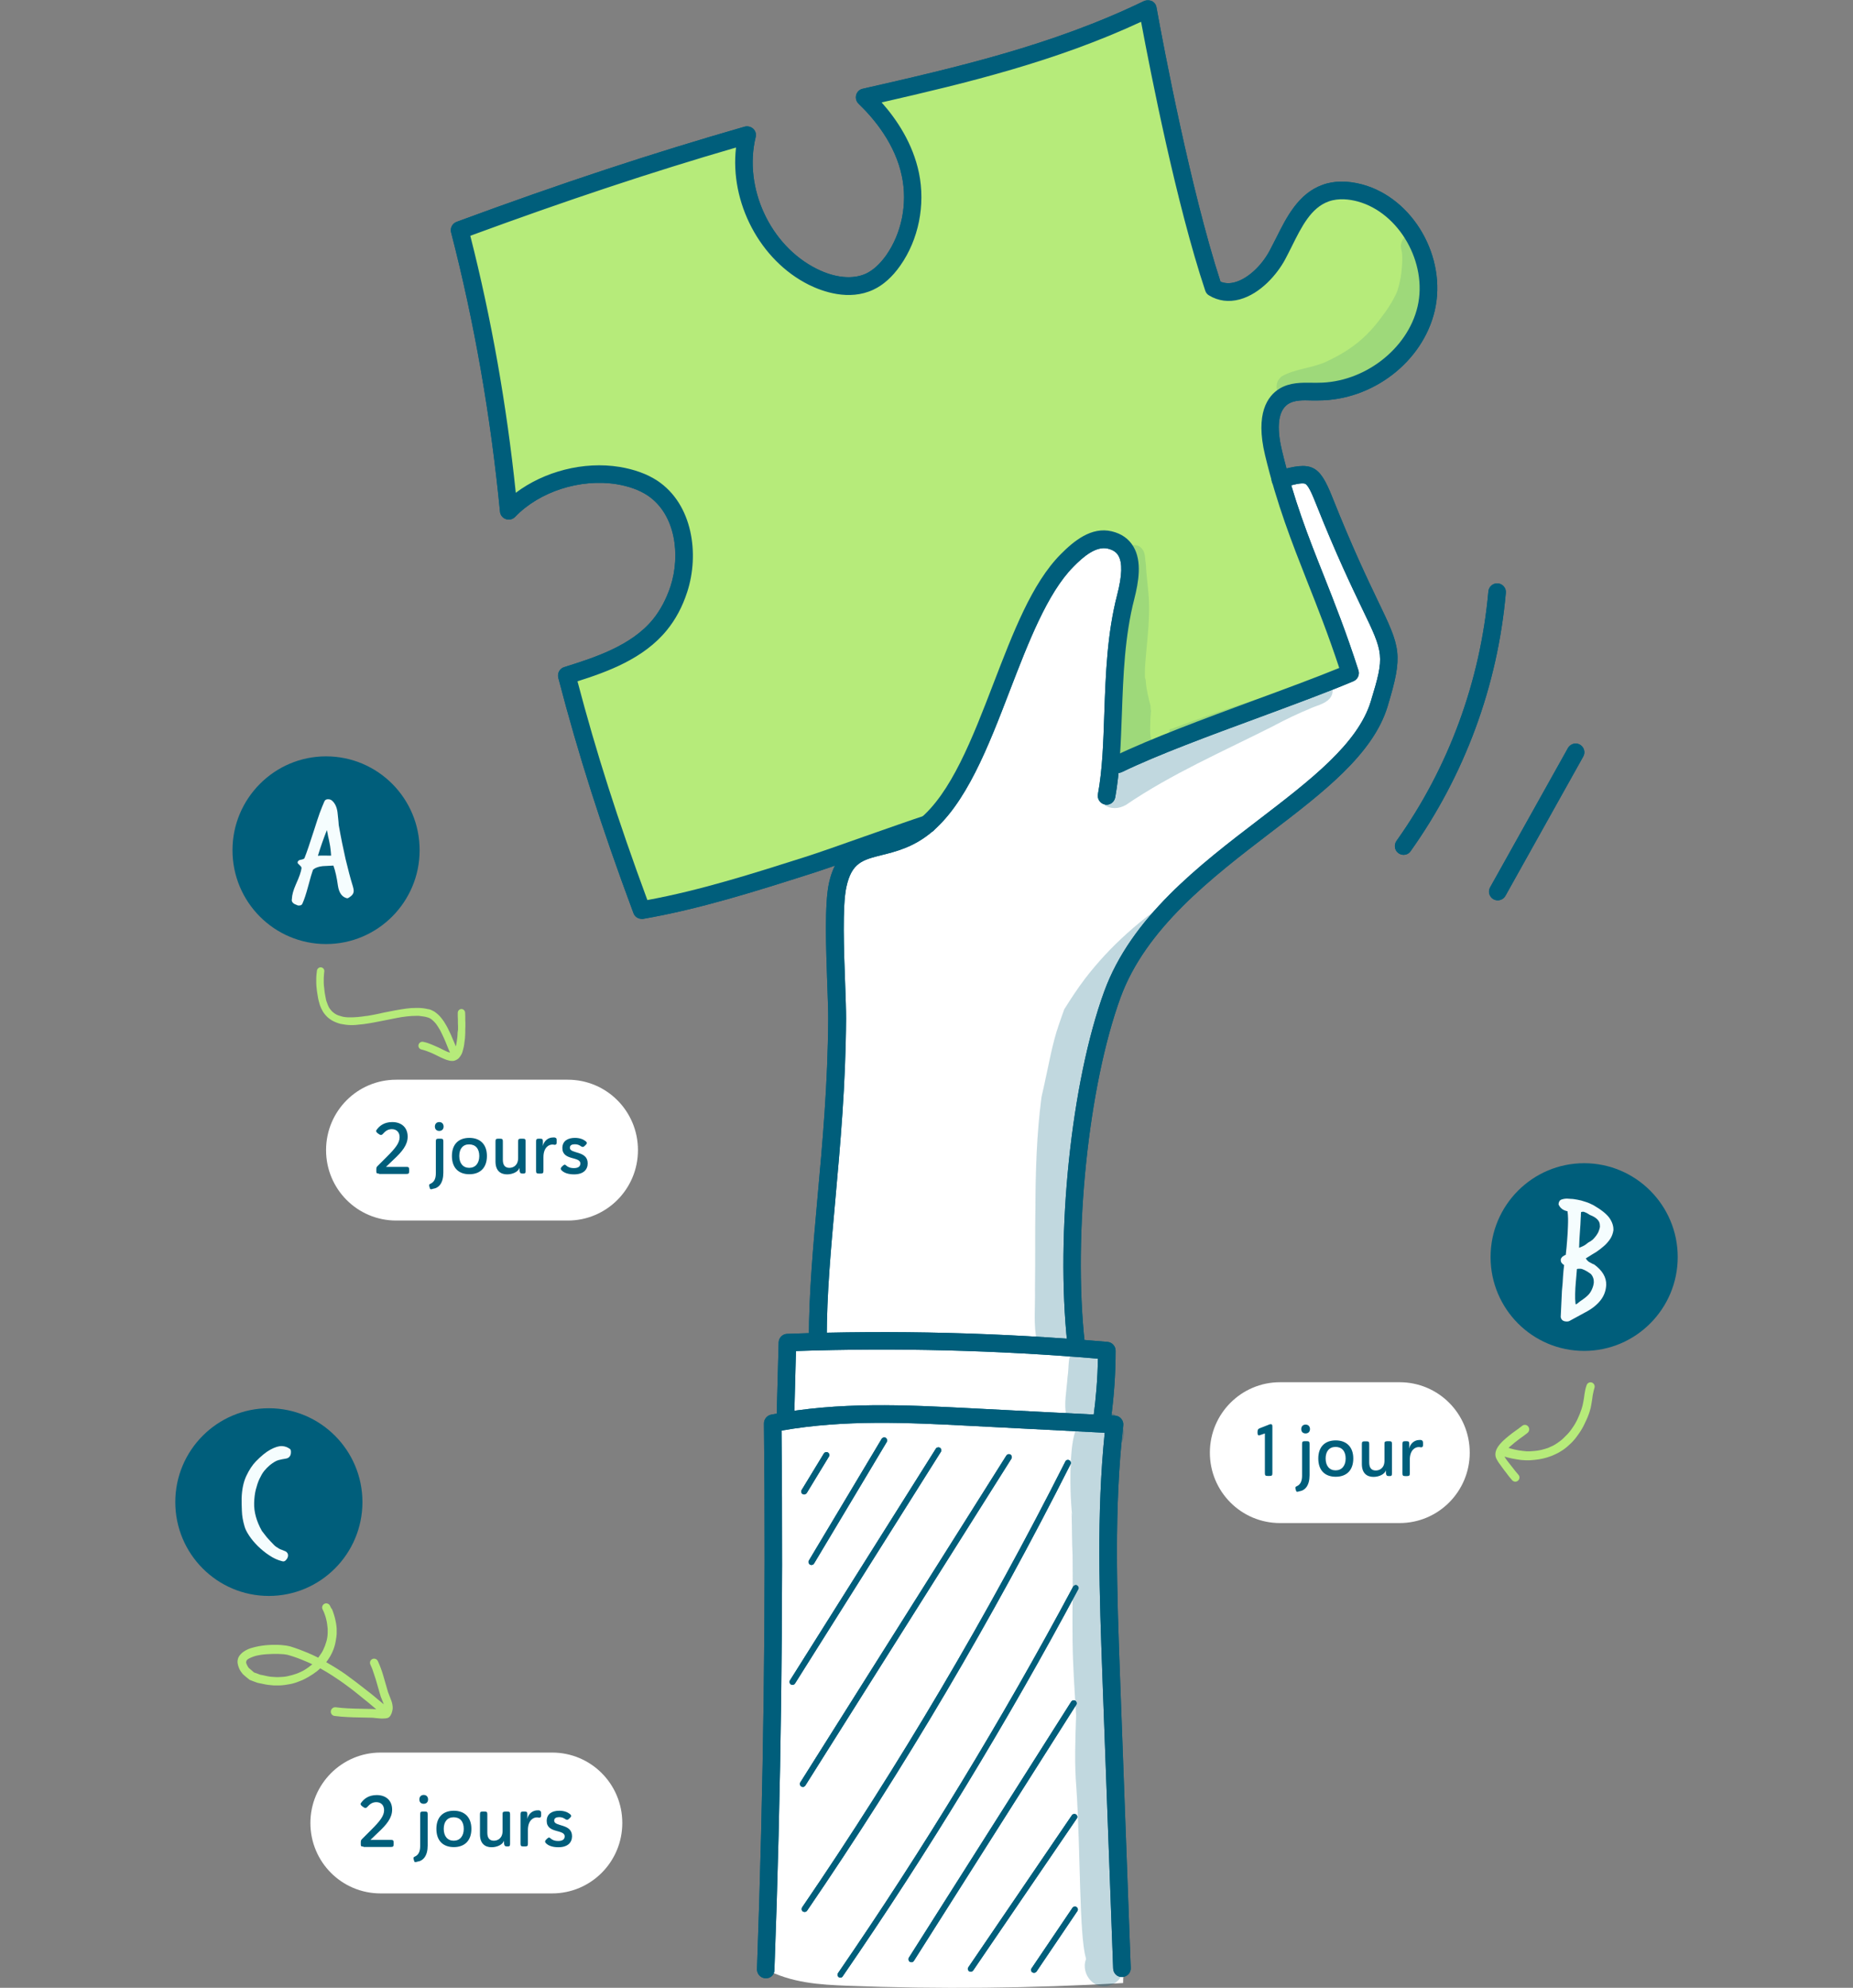 <svg xmlns="http://www.w3.org/2000/svg" xmlns:xlink="http://www.w3.org/1999/xlink" id="Calque_1" x="0px" y="0px" viewBox="0 0 1360.5 1459.4" xml:space="preserve"><rect x="0" y="0" width="1360.5" height="1459.4" fill="#808080" stroke="none"/><path fill="#FFFFFF" d="M290.9,792.7h126c28.5,0,51.5,23.1,51.5,51.7c0,28.6-23.1,51.7-51.5,51.7h-126c-28.5,0-51.5-23.1-51.5-51.7 C239.4,815.8,262.4,792.7,290.9,792.7z"></path><path fill="#005E7B" d="M278.3,861.6c-1.6,0-2-0.2-2-1.6v-1.5c0-1.6,0.3-1.8,1.4-2.9l6.5-6.5c6.1-6.1,9.2-10,9.2-14.2 c0-3.7-2.3-5.9-5.7-5.9c-3.1,0-4.9,1.6-6.7,3.6c-0.8,0.9-1.6,0.8-2.4,0.3l-1.2-0.8c-1.3-1-1.6-1.8-0.8-2.7c1.9-2.6,5.2-5.6,11.4-5.6 c6.7,0,11.3,3.9,11.3,10.7c0,6.1-4,11-10.6,17.1l-5.3,5.1h15c1.6,0,2,0.4,2,2v1.2c0,1.6-0.4,2-2,2h-20.2L278.3,861.6z M315.6,872.4 l-0.4-1.4c-0.3-1.1-0.1-1.5,0.8-1.9c2.6-1.1,4-3.5,4-7.7V838c0-1.6,0.4-2,2-2h1.5c1.6,0,2,0.4,2,2v22.9c0,7.6-3.2,11.3-7.6,11.9 C316.7,873.2,315.9,873.4,315.6,872.4L315.6,872.4z M319.3,827.1c0-1.8,1.1-3.3,3.2-3.3c2.1,0,3.2,1.5,3.2,3.3 c0,1.8-1.1,3.2-3.2,3.2C320.4,830.3,319.3,828.9,319.3,827.1z M357.5,848.7c0,8.7-5,13.4-12.9,13.4c-7.9,0-12.8-4.7-12.8-13.4 c0-8.7,5-13.3,12.8-13.3C352.4,835.4,357.5,840,357.5,848.7z M337.2,848.7c0,5.4,2.8,8.7,7.3,8.7c4.5,0,7.4-3.3,7.4-8.7 c0-5.4-2.8-8.5-7.4-8.5C340,840.1,337.2,843.3,337.2,848.7z M382.4,836h1.5c1.6,0,2,0.4,2,2v21.6c0,1.6-0.3,2-1.6,2h-0.6 c-1.5,0-1.9-0.4-2.2-1.9l-0.1-2.3c-0.8,2.8-4.9,4.8-9.1,4.8c-4.8,0-8.5-2.7-8.5-9.4V838c0-1.6,0.4-2,2-2h1.4c1.6,0,2,0.4,2,2v13.5 c0,3.8,1.5,5.9,4.8,5.9c2.9,0,6.4-1.8,6.4-7.2v-12.1C380.4,836.5,380.8,836,382.4,836L382.4,836z M408.7,836.9v2 c0,1.3-0.6,1.6-1.6,1.6c-0.6-0.2-1.1-0.2-1.6-0.2c-2.7,0-6.5,2.3-6.5,9.3v10c0,1.6-0.4,2-2,2h-1.4c-1.6,0-2-0.4-2-2V838 c0-1.6,0.4-2,2-2h1c1.6,0,2,0.4,2,2v3.4c0.7-3.6,3.7-6.3,7.5-6.3c0.5,0,0.8,0,1.1,0C408.2,835.4,408.7,835.6,408.7,836.9 L408.7,836.9z M422.1,835.4c3.5,0,6,1,7.7,2.3c1.1,0.8,1.5,1.6,0.4,2.7l-0.8,0.8c-1,1.1-1.9,1-2.8,0.4c-1.2-0.9-2.6-1.5-4.5-1.5 c-2.2,0-3.7,0.7-3.7,2.6c0,4.6,13.1,1.9,13.1,11.4c0,4.6-3.1,8.1-10,8.1c-4.3,0-7.4-1.1-9.2-3c-0.8-0.8-0.8-1.5,0-2.4l0.8-0.8 c1.2-1.1,1.7-1.2,2.5-0.4c1.2,1.1,2.8,2,5.8,2s4.7-1.1,4.7-3.4c0-5.4-13.2-1.9-13.2-11.3C412.9,837.5,417.1,835.4,422.1,835.4z"></path><path fill="#FFFFFF" d="M939.8,1014.8h87.8c28.5,0,51.5,23.1,51.5,51.7c0,28.6-23.1,51.7-51.5,51.7h-87.8 c-28.5,0-51.5-23.1-51.5-51.7C888.3,1038,911.3,1014.8,939.8,1014.8z"></path><path fill="#005E7B" d="M923.3,1052.1v-0.7c0-1.6,0.3-2.3,1.6-2.8l5.6-2.2c1.5-0.6,1.9-0.8,2.3-0.8c1.2,0,1.4,0.4,1.4,2v34 c0,1.6-0.4,2-2,2h-1.5c-1.6,0-2-0.4-2-2v-29.2l-3.2,1.1C924,1054.2,923.3,1053.7,923.3,1052.1L923.3,1052.1z M951.6,1094.5l-0.4-1.4 c-0.3-1.1-0.1-1.5,0.8-1.9c2.6-1.1,4-3.5,4-7.7v-23.4c0-1.6,0.4-2,2-2h1.5c1.6,0,2,0.4,2,2v22.9c0,7.6-3.2,11.3-7.6,11.9 C952.7,1095.3,951.9,1095.5,951.6,1094.5L951.6,1094.5z M955.4,1049.2c0-1.8,1.1-3.3,3.2-3.3c2.1,0,3.2,1.5,3.2,3.3 c0,1.8-1.1,3.2-3.2,3.2C956.4,1052.4,955.4,1051,955.4,1049.2z M993.6,1070.8c0,8.7-5,13.4-12.9,13.4s-12.8-4.7-12.8-13.4 c0-8.7,5-13.3,12.8-13.3C988.4,1057.5,993.6,1062.1,993.6,1070.8z M973.3,1070.8c0,5.4,2.8,8.7,7.3,8.7c4.5,0,7.4-3.3,7.4-8.7 c0-5.4-2.8-8.5-7.4-8.5S973.3,1065.5,973.3,1070.8z M1018.5,1058.1h1.5c1.6,0,2,0.4,2,2v21.6c0,1.6-0.3,2-1.6,2h-0.6 c-1.5,0-1.9-0.4-2.2-1.9l-0.1-2.3c-0.8,2.8-4.9,4.8-9.1,4.8c-4.8,0-8.5-2.7-8.5-9.4v-14.7c0-1.6,0.4-2,2-2h1.4c1.6,0,2,0.4,2,2v13.5 c0,3.8,1.5,5.9,4.8,5.9c2.9,0,6.4-1.8,6.4-7.2v-12.1C1016.4,1058.6,1016.8,1058.2,1018.5,1058.1L1018.5,1058.1z M1044.8,1059v2 c0,1.3-0.6,1.6-1.6,1.6c-0.6-0.2-1.1-0.2-1.6-0.2c-2.7,0-6.5,2.3-6.5,9.3v10c0,1.6-0.4,2-2,2h-1.4c-1.6,0-2-0.4-2-2v-21.6 c0-1.6,0.4-2,2-2h1c1.6,0,2,0.4,2,2v3.4c0.7-3.6,3.7-6.3,7.5-6.3c0.5,0,0.8,0,1.1,0C1044.2,1057.5,1044.7,1057.8,1044.8,1059 L1044.8,1059z"></path><path fill="#005E7B" d="M239.4,693.1c37.9,0,68.7-30.9,68.7-68.9c0-38.1-30.8-68.9-68.7-68.9c-37.9,0-68.7,30.9-68.7,68.9 C170.7,662.3,201.4,693.1,239.4,693.1z"></path><path fill="#F5FDFE" d="M214.3,660c0.1-3,1.1-6.5,2.9-10.6c2.5-5.5,3.9-9.5,4.2-12.1c0-0.6-0.5-1.3-1.4-2.1c-1-0.9-1.6-1.5-1.5-2 c0-0.5,0.2-0.8,0.5-1.1c0.3-0.5,1.1-0.8,2.4-1c1.3-0.3,2.1-0.7,2.2-1.2c1.5-3.7,3.9-10.8,7.2-21.1c1.5-4.6,2.7-8.5,3.9-11.8 c1.3-3.4,2.4-6.3,3.5-8.7c0.5-1.1,1.5-1.6,2.9-1.5c1.1,0,2,0.4,2.8,1.1c2.1,1.9,3.4,4.7,3.9,8.4c0.2,1.5,0.3,3.1,0.5,4.7 c0.2,1.6,0.3,3.2,0.4,4.7c1.6,9.1,3.3,17.4,5,24.9c1.8,7.4,3.5,14.1,5.4,20.2c0.4,1.3,0.6,2.4,0.6,3.3c0,1.5-0.7,2.8-2.1,3.9 c-1.3,1-2.1,1.5-2.7,1.5c-3.7-0.8-6-3.9-6.8-9.3c-0.8-5.9-1.9-10.8-3.3-14.7l-7.8,0.4c-3,0.3-5.3,1.1-7.1,2.5 c-0.4,1.2-1,2.8-1.6,4.9c-0.6,2.1-1.3,4.6-2.1,7.6c-1.5,5.6-2.9,9.8-4.2,12.6c-0.4,0.9-1.2,1.3-2.3,1.3c-0.2,0-0.5,0-0.8,0 c-0.2,0-0.5-0.1-0.8-0.3c-2.5-0.8-3.8-2-3.9-3.6L214.3,660L214.3,660z M243.1,628.2c-0.1-1.5-0.2-3.1-0.4-4.6 c-0.2-1.6-0.4-3.3-0.8-5c-0.3-1.5-0.6-3.1-1-4.6c-0.3-1.5-0.5-3.1-0.9-4.6c-2.5,6.4-4.7,12.6-6.6,18.9 C234.7,628.1,238,628.1,243.1,628.2L243.1,628.2z"></path><path fill="#005E7B" d="M1163.1,991.8c37.9,0,68.7-30.9,68.7-68.9S1201,854,1163.1,854c-37.9,0-68.7,30.9-68.7,68.9 S1125.1,991.8,1163.1,991.8z"></path><path fill="#F5FDFE" d="M1146.8,947.6c0.4-3.9,0.7-7.4,0.8-10.5c0.2-3.1,0.5-5.9,0.8-8.3c-0.8-0.5-1.4-1-1.9-1.7 c-0.4-0.6-0.6-1.3-0.6-2.1c0-0.8,0.5-1.6,1.3-2.4c1-0.7,1.8-1.2,2.4-1.3c0.4-3.7,0.8-7.2,1-10.6c0.3-3.4,0.5-6.9,0.6-10.3 c0.1-1.9,0.1-3.8,0.1-5.6c0-1.9-0.2-3.8-0.4-5.5c-3.3-0.7-5.5-2.4-6.6-5.1c0.1-1.8,0.8-3,2.1-3.5c1.4-0.5,2.8-0.7,4.2-0.7 c0.5,0,1.5,0.1,2.9,0.2c1.4,0,2.9,0.3,4.7,0.6c1.8,0.3,3.7,0.8,5.7,1.5c2.1,0.6,4,1.5,6,2.5c5.7,3.3,9.6,6.4,11.7,9.3 c2.1,3,3.1,6,3,9c0,0.3-0.1,0.7-0.2,1c0,0.3-0.1,0.7-0.2,1c-0.5,2-1.4,3.8-2.6,5.4c-1.2,1.6-2.6,3.2-4.3,4.6c-1.6,1.4-3.3,2.7-5.2,4 c-1.9,1.1-3.8,2.3-5.7,3.5l-2.1,1.3c0.6,1,1.3,1.8,2.1,2.4c0.8,0.5,1.8,1,2.9,1.6l1.1,0.4c6.1,4.4,9.1,9.5,8.9,15.1 c-0.2,4.1-1.5,7.9-4.2,11.3c-2.6,3.3-6.2,6.2-11,8.7l-11.2,6.1c-0.8,0.5-1.7,0.8-2.8,0.7c-2.4-0.1-3.8-1.1-4.2-3.3L1146.8,947.6 L1146.8,947.6z M1160.6,915.6c0.4-0.2,0.9-0.3,1.6-0.7c0.7-0.3,1.3-0.7,1.9-1.1l2.1-1.6c1.1-0.5,2.1-1.2,3.2-2.1c1-1,1.9-2,2.6-3 c0.8-1.1,1.5-2.3,1.9-3.5c0.5-1.2,0.8-2.4,0.8-3.5c0-0.2,0-0.3-0.1-0.6c0-0.2,0-0.4,0-0.6c-0.3-2.8-2.6-5.1-7-6.8 c-0.2-0.1-0.5-0.2-0.9-0.5c-0.4-0.2-0.8-0.5-1.3-0.8c-0.5-0.3-1.1-0.6-1.7-0.8c-0.5-0.2-1-0.4-1.3-0.4c-0.2,0-0.5,0-0.7,0.1 c-0.2,0-0.4,0-0.8,0.1c-0.1,0.6-0.2,1.3-0.2,2c0,0.7,0,1.4-0.1,2.2c-0.1,3.1-0.3,6.5-0.6,10.3c-0.3,3.8-0.5,7.7-0.6,11.8 L1160.6,915.6L1160.6,915.6z M1157.5,957.5c0.9-0.7,1.7-1.4,2.5-2c0.8-0.5,1.6-1.1,2.3-1.6c2.4-1.7,4-3.2,5-4.6 c1-1.4,1.9-3.3,2.5-5.4c0.1-0.4,0.2-0.8,0.2-1.1c0.1-0.5,0.2-0.9,0.2-1.3c0.1-2.3-0.6-4.4-2.2-6.2c-1.9-1.4-3.4-2.3-4.7-2.9 c-1.3-0.6-2.2-0.9-2.8-0.9c-0.4,0-0.8,0-1.3,0c-0.5,0-0.9,0-1.4,0.2c-0.3,3.4-0.5,6.6-0.8,9.5c-0.3,2.9-0.4,5.8-0.5,8.7 c0,1.2,0,2.5,0,3.7c0.1,1.1,0.2,2.5,0.3,3.9L1157.5,957.5L1157.5,957.5z"></path><path fill="#B6EB7A" d="M243.7,1181.2l0.8,2.1l0.7,2.1l0.6,2.1l0.5,2.1l0.4,2l0.3,2l0.2,2v2v2l-0.2,2l-0.3,1.9l-0.3,1.9l-0.4,1.8 l-0.5,1.8l-0.6,1.8l-0.7,1.7l-0.8,1.7l-0.9,1.7l-1,1.6l-1,1.5l-1,1.3l2.5,1.5l2.9,1.7l2.9,1.8l2.8,1.8l2.8,1.9l2.7,2l2.7,2l2.7,2 l2.7,2.1l2.7,2.1l2.7,2.1l2.7,2.1l2.7,2.2l2.6,2.2l2.7,2.2l1.5,1.3l-0.2-0.5l-0.4-1.1l-0.5-1.2l-0.5-1.3l-0.6-1.4l-0.5-1.7l-1.1-3.8 l-1.1-3.8l-1.1-3.8l-0.6-1.8l-0.6-1.8l-0.6-1.8l-0.6-1.8l-0.7-1.7l-0.8-1.8c-0.7-1.5,0-3.3,1.5-4c1.5-0.7,3.3,0,4,1.5l0.8,1.8 l0.8,1.9l0.7,1.9l0.7,1.9l0.6,1.9l0.6,2l1.1,3.8l1.1,3.8l1.1,3.8l0.5,1.3l0.5,1.3l0.5,1.3l0.5,1.3l0.5,1.3l0.4,1.3l0.3,1.4l0.2,1.5 v1.6l-0.3,1.6l-0.5,1.7l-0.8,1.6l-1,1.2l-0.9,0.5l-0.7,0.2l-0.6,0.1l-0.6,0.1h-0.6l-1.1,0.1h-1.2l-1.3-0.1l-2.3-0.2l-1.9-0.2 l-0.8-0.1l-4.5-0.1l-4.7-0.1l-4.7-0.1l-4.7-0.2l-4.7-0.3l-4.6-0.5c-1.8-0.1-3.1-1.7-2.9-3.5c0.2-1.8,1.7-3,3.5-2.9l4.5,0.5l4.5,0.3 l4.6,0.2l4.6,0.1l4.6,0.1l4.6,0.1l1.2,0.1l1.2,0.1l-0.3-0.3l-2.6-2.2l-2.6-2.2l-2.6-2.1l-2.6-2.1l-2.6-2.1l-2.6-2.1l-2.6-2l-2.7-2 l-2.7-2l-2.7-1.9l-2.7-1.8l-2.7-1.8l-2.7-1.7l-2.8-1.7l-2.8-1.6l-0.8-0.5l-0.8,0.8l-1.4,1.2l-1.5,1.1l-1.5,1.1l-1.6,1l-1.6,1 l-1.6,0.9l-1.7,0.9l-1.7,0.8l-1.8,0.7l-1.8,0.7l-1.8,0.6l-1.8,0.5l-1.9,0.4l-1.9,0.3l-1.9,0.3l-1.9,0.2l-1.9,0.1h-2l-2,0l-2-0.2 l-2-0.2l-2-0.3l-2.8-0.6l-3-0.6l-2.8-1l-3.1-1.2l-2.6-2.1l-2.3-2l-1.2-1.5l-0.8-1.2l-0.6-1.1l-0.5-1.2l-0.4-1.2l-0.3-1.2l-0.2-1.2 v-1.2l0.2-1.1l0.3-1.1l0.5-1l0.6-0.9l0.7-0.8l0.8-0.8l0.8-0.7l0.9-0.6l0.9-0.6l1-0.5l1-0.5l1-0.4l1.1-0.4l1.1-0.3l1.1-0.3l1.2-0.3 l2.3-0.5l2.4-0.4l2.4-0.3l2.4-0.2l2.4-0.1h2.4h2.3l2.1,0.1l1.9,0.2l1.8,0.2l1.6,0.3l1.4,0.3l3.4,1.1l3.4,1.2l3.3,1.3l3.2,1.3 l3.2,1.4l3.1,1.5l1,0.5l0.5-0.6l0.9-1.3l0.9-1.3l0.8-1.3l0.7-1.4l0.6-1.4l0.6-1.4l0.5-1.5l0.5-1.5l0.4-1.5l0.3-1.6l0.2-1.6l0.1-1.6 v-1.6v-1.7l-0.2-1.7l-0.2-1.7l-0.3-1.8l-0.4-1.8l-0.5-1.8l-0.6-1.8l-0.7-1.8l-0.9-1.9c-0.7-1.5,0-3.3,1.5-4c1.5-0.7,3.3,0,4,1.5l1,2 v0.1L243.7,1181.2z M224.4,1219.7l-3.1-1.3l-3.1-1.2l-3.2-1.1l-3.3-1l-0.8-0.2l-1.2-0.2l-1.5-0.2l-1.8-0.1l-1.9-0.1h-2.1h-2.2 l-2.2,0.1l-2.3,0.1l-2.3,0.2l-2.2,0.3l-2.1,0.4l-1,0.2l-1,0.3l-0.9,0.3l-0.8,0.3l-0.8,0.3l-0.7,0.3l-0.6,0.3l-0.6,0.3l-0.5,0.3 l-0.4,0.3l-0.3,0.3l-0.3,0.3l-0.2,0.3l-0.1,0.3l-0.1,0.3v0.3l-0.1,0.3v0.4l0.2,0.5l0.2,0.6l0.3,0.6l0.4,0.8l0.5,0.8l0.5,0.6l2,1.7 l1.7,1.5l2.1,0.7l2.3,0.9l2.5,0.5l2.7,0.6l1.7,0.3l1.7,0.2l1.7,0.1l1.7,0.1h1.7l1.7-0.1l1.7-0.1l1.7-0.2l1.6-0.3l1.6-0.4l1.6-0.4 l1.6-0.5l1.6-0.5l1.5-0.6l1.5-0.7l1.5-0.7l1.4-0.8l1.4-0.9l1.3-0.9l1.3-1l1.3-1l0.4-0.3l-2.1-1l-3-1.3V1219.7z"></path><path fill="#FFFFFF" d="M279.4,1286.7h126c28.5,0,51.5,23.1,51.5,51.7c0,28.6-23.1,51.7-51.5,51.7h-126c-28.5,0-51.5-23.1-51.5-51.7 C227.9,1309.9,251,1286.7,279.4,1286.7z"></path><path fill="#005E7B" d="M266.9,1355.7c-1.6,0-2-0.1-2-1.6v-1.5c0-1.6,0.3-1.8,1.4-2.9l6.5-6.5c6.1-6.1,9.2-10,9.2-14.2 c0-3.7-2.3-5.9-5.7-5.9c-3.1,0-4.9,1.6-6.7,3.6c-0.8,0.9-1.6,0.8-2.4,0.3l-1.2-0.8c-1.3-1-1.6-1.8-0.8-2.7c1.9-2.6,5.2-5.6,11.4-5.6 c6.7,0,11.3,3.9,11.3,10.7c0,6.1-4,11-10.6,17.1l-5.3,5.1h15c1.6,0,2,0.4,2,2v1.2c0,1.6-0.4,2-2,2h-20.2L266.9,1355.7z  M304.1,1366.4l-0.4-1.4c-0.3-1.1-0.1-1.5,0.8-1.9c2.6-1.1,4-3.5,4-7.7v-23.4c0-1.6,0.4-2,2-2h1.5c1.6,0,2,0.4,2,2v22.9 c0,7.6-3.2,11.3-7.6,11.9C305.2,1367.2,304.4,1367.4,304.1,1366.4L304.1,1366.4z M307.9,1321.1c0-1.8,1.1-3.3,3.2-3.3 c2.1,0,3.2,1.5,3.2,3.3c0,1.8-1.1,3.2-3.2,3.2C308.9,1324.3,307.9,1322.9,307.9,1321.1z M346.1,1342.7c0,8.7-5,13.4-12.9,13.4 c-7.9,0-12.8-4.7-12.8-13.4c0-8.7,5-13.3,12.8-13.3C340.9,1329.4,346.1,1334,346.1,1342.7z M325.8,1342.7c0,5.4,2.8,8.7,7.3,8.7 c4.5,0,7.4-3.3,7.4-8.7s-2.8-8.5-7.4-8.5C328.5,1334.2,325.8,1337.4,325.8,1342.7z M371,1330h1.5c1.6,0,2,0.4,2,2v21.6 c0,1.6-0.3,2-1.6,2h-0.6c-1.5,0-1.9-0.4-2.2-1.9l-0.1-2.3c-0.8,2.8-4.9,4.8-9.1,4.8c-4.8,0-8.5-2.7-8.5-9.4v-14.8c0-1.6,0.4-2,2-2 h1.4c1.6,0,2,0.4,2,2v13.5c0,3.8,1.5,5.9,4.8,5.9c2.9,0,6.4-1.8,6.4-7.2v-12.1C368.9,1330.5,369.3,1330.1,371,1330L371,1330z  M397.3,1330.9v2c0,1.3-0.6,1.6-1.6,1.6c-0.6-0.2-1.1-0.2-1.6-0.2c-2.7,0-6.5,2.3-6.5,9.3v10c0,1.6-0.4,2-2,2h-1.4c-1.6,0-2-0.4-2-2 v-21.6c0-1.6,0.4-2,2-2h1c1.6,0,2,0.4,2,2v3.4c0.7-3.6,3.7-6.3,7.5-6.3c0.5,0,0.8,0,1.1,0C396.7,1329.4,397.2,1329.7,397.3,1330.9 L397.3,1330.9z M410.6,1329.4c3.5,0,6,1,7.7,2.3c1.1,0.9,1.5,1.6,0.4,2.7l-0.8,0.8c-1,1.1-1.9,1-2.8,0.4c-1.2-0.9-2.6-1.5-4.5-1.5 c-2.2,0-3.7,0.7-3.7,2.6c0,4.6,13.1,1.9,13.1,11.4c0,4.6-3.1,8.1-10,8.1c-4.3,0-7.4-1.1-9.2-3c-0.8-0.8-0.8-1.5,0-2.4l0.8-0.8 c1.2-1.1,1.7-1.2,2.5-0.4c1.2,1.1,2.8,2,5.8,2c3,0,4.7-1.1,4.7-3.4c0-5.4-13.2-1.9-13.2-11.3 C401.4,1331.5,405.6,1329.4,410.6,1329.4z"></path><path fill="#005E7B" d="M197.4,1171.7c37.9,0,68.7-30.9,68.7-68.9s-30.8-68.9-68.7-68.9s-68.7,30.9-68.7,68.9 S159.4,1171.7,197.4,1171.7z"></path><path fill="#F5FDFE" d="M207.1,1146.2c-3.2-0.8-6.3-2.2-9.4-4.3c-3.1-2-5.8-4.3-8.4-6.8c-2.5-2.5-4.7-5.1-6.4-7.7 c-1.8-2.7-2.9-5-3.4-6.9c-1.1-3.8-1.8-7.5-1.9-11.1c-0.2-3.7-0.2-6.8-0.2-9.3c0.2-6.4,1.3-11.9,3.4-16.4c2.1-4.5,4.5-8.1,7-10.7 c3.9-4,7.4-6.9,10.7-8.7c3.3-1.8,6.1-2.7,8.6-2.6c2.1,0.1,4,0.8,5.8,2.1c0.5,0.3,0.8,1.2,0.7,2.6c0,1.1-0.3,2.1-0.9,2.9 c-0.6,0.8-1.5,1.4-2.9,1.6c-1.8,0.3-3.6,0.6-5.4,1.1c-1.8,0.5-3.9,1.8-6.4,3.8c-1.3,1.1-2.7,2.5-4,4.1c-1.3,1.6-2.4,3.6-3.5,5.9 c-1.1,2.3-1.9,4.9-2.7,7.9c-0.7,2.9-1.1,6.1-1.2,9.7c-0.2,6.6,1.7,13.5,5.7,20.6c1.3,1.6,2.4,3.1,3.5,4.5c1.1,1.3,2.1,2.3,2.9,3.2 c0.8,0.9,1.6,1.7,2.4,2.5c0.8,0.9,2.1,1.8,3.8,2.8c0.6,0.3,1.4,0.7,2.4,1c1,0.4,1.8,0.8,2.4,1c1.2,0.7,1.8,1.7,1.8,2.9 c0,1.2-0.5,2.3-1.4,3.3c-0.8,1-1.6,1.3-2.6,1.1L207.1,1146.2L207.1,1146.2z"></path><path fill="#B6EB7A" d="M314.7,741l-1.7-0.4l-1.8-0.3l-1.8-0.2l-1.8-0.1h-1.9l-3.7,0.1l-3.9,0.4l-4,0.6l-4,0.7l-4.1,0.8l-4.1,0.8 l-4,0.9l-4,0.8l-3.9,0.7L268,746l-1.9,0.3l-1.9,0.2l-1.8,0.2l-1.8,0.1l-1.7,0.1h-1.7l-1.6,0l-1.6-0.1l-1.5-0.2l-1.4-0.3l-1.3-0.4 l-1.3-0.4l-1.2-0.5l-1.1-0.6l-1-0.7l-1-0.8l-0.9-0.9l-0.8-1l-0.8-1.1l-0.7-1.4l-0.3-0.7l-0.3-0.8l-0.3-0.8l-0.3-0.8l-0.3-0.9 l-0.2-0.9l-0.3-1.6l-0.3-1.6l-0.3-1.7l-0.2-1.7l-0.2-1.8l-0.2-1.8l-0.1-1.8v-1.8l0-1.7l0.1-1.6l0.1-1.6l0.2-1.6 c0.2-1.5-0.8-2.9-2.3-3.1c-1.5-0.2-2.9,0.9-3.1,2.4l-0.2,1.7l-0.2,1.8l-0.1,1.9v1.9l0,2l0.1,1.9l0.2,1.9l0.2,1.9l0.3,1.9l0.3,1.8 l0.3,1.8l0.4,1.7l0.3,1.1l0.3,1.1l0.3,1l0.4,1l0.4,1l0.5,1l0.9,1.7l1.1,1.6l1.2,1.4l1.3,1.3l1.4,1.1l1.5,1l1.5,0.8l1.6,0.7l1.6,0.6 l1.7,0.5l1.8,0.3l1.8,0.3l1.8,0.2l1.9,0.1h1.9l1.9-0.1l1.9-0.2l1.9-0.2l2-0.2l2-0.3l2-0.3l4-0.7l4.1-0.8l4.1-0.8l4-0.8l4-0.8 l3.9-0.7l3.8-0.5l3.6-0.3l3.4-0.1h1.6l1.5,0.2l1.5,0.2l1.4,0.2l1.3,0.3l1.3,0.4l1,0.4l0.9,0.5l0.9,0.7l0.9,0.8l0.9,0.9l0.9,1 l0.8,1.1l0.8,1.2l0.8,1.3l0.8,1.3l0.7,1.4l0.7,1.4l1.4,3l1.3,3l1.2,3l1.2,2.9l0.8,1.8l-0.7-0.2l-1.2-0.4l-1.3-0.6l-1.5-0.7l-1.6-0.8 l-1.6-0.8l-1.8-0.8l-1.8-0.8l-1.9-0.8l-2-0.8l-2.1-0.7l-2.1-0.5c-1.5-0.4-3.1,0.6-3.5,2.1c-0.4,1.5,0.5,3.1,2.1,3.5l1.9,0.5l1.8,0.6 l1.8,0.7l1.8,0.7l1.7,0.8l1.7,0.8l1.6,0.8l1.6,0.8l1.6,0.7l1.6,0.7l1.6,0.6l1.5,0.4l0.9,0.2l0.8,0.1h0.8l0.8,0l0.8-0.2l0.8-0.3 l0.8-0.4l0.8-0.5l0.7-0.6l0.6-0.7l0.6-0.8l0.5-0.8l0.5-0.9l0.4-1l0.3-1l0.3-1.1l0.3-1.2l0.3-1.3l0.2-1.3l0.2-1.5l0.2-1.5l0.2-1.6 l0.1-1.8l0.1-1.9v-2.5l0.1-2.5v-2.5l-0.1-2.5v-2.5l-0.1-2.5c0-1.5-1.3-2.7-2.7-2.7c-1.5,0-2.7,1.3-2.7,2.8v2.5l0.1,2.5v2.5l0.1,2.4 v2.4L336,758l-0.1,1.8l-0.1,1.6l-0.2,1.5l-0.2,1.4l-0.2,1.3l-0.2,1.1l-0.2,1l-0.2,0.5l-1.1-2.8l-1.3-3l-1.3-3.1l-1.5-3.1l-0.8-1.6 l-0.8-1.5l-0.9-1.5l-0.9-1.5l-1-1.4l-1-1.3l-1.1-1.3l-1.2-1.2l-1.3-1.1l-1.3-1l-1.5-0.8l-1.5-0.7l-1.7-0.5h0L314.7,741z"></path><path fill="#B6EB7A" d="M1126.8,1071.8l3.1-0.4l3.1-0.6l3-0.8l2.9-1l2.8-1.2l1.4-0.7l1.4-0.7l1.3-0.8l1.3-0.8l1.3-0.9l1.3-1l1.2-1 l1.2-1.1l1.2-1.1l1.1-1.1l1.1-1.2l1.1-1.3l1-1.3l1-1.4l1-1.4l1-1.5l0.9-1.5l0.9-1.6l0.8-1.6l0.8-1.7l0.8-1.7l0.8-1.8l0.7-1.8l0.7-2 l0.9-3.1l0.6-3.2l0.5-3.1l0.2-1.5l0.2-1.5l0.3-1.4l0.3-1.4l0.3-1.3l0.4-1.4c0.5-1.6-0.4-3.4-2-3.9c-1.6-0.5-3.3,0.4-3.8,2.1 l-0.5,1.5l-0.4,1.6l-0.3,1.6l-0.3,1.6l-0.2,1.5l-0.2,1.5l-0.5,2.9l-0.6,2.8l-0.8,2.7l-0.6,1.6l-0.6,1.7l-0.7,1.6l-0.7,1.6l-0.7,1.5 l-0.8,1.5l-0.8,1.4l-0.8,1.3l-0.9,1.3l-0.9,1.3l-0.9,1.2l-0.9,1.1l-1,1.1l-1,1l-1,1l-1,1l-1,0.9l-1.1,0.9l-1.1,0.8l-1.1,0.8 l-1.1,0.7l-1.1,0.7l-1.1,0.6l-1.1,0.5l-2.4,1.1l-2.5,0.8l-2.6,0.7l-2.6,0.5l-2.7,0.3l-2.8,0.2h-2.8l-2.9-0.3l-2.9-0.4l-3-0.6 l-3.1-0.8l-1.2-0.4l0.5-0.5l0.9-0.8l1-0.8l2.1-1.8l2.2-1.7l2.1-1.6l1-0.7l1-0.7l0.9-0.7l0.8-0.6l0.8-0.6l0.6-0.5 c1.4-1.1,1.7-3.1,0.6-4.6c-1.1-1.5-3.1-1.7-4.5-0.6l-0.6,0.5l-0.7,0.5l-0.8,0.6l-0.9,0.7l-1,0.7l-1.1,0.8l-2.2,1.6l-2.3,1.8 l-2.3,1.9l-1.1,1l-1.1,1l-1,1l-1,1.1l-0.9,1.1l-0.8,1.1l-0.7,1.2l-0.6,1.3l-0.4,1.3l-0.2,1.5l0.1,1.5l0.4,1.4l0.6,1.2l0.7,1.2 l0.8,1.3l1,1.3l1,1.4l1.1,1.5l1.1,1.5l1.2,1.5l1.1,1.5l1.1,1.4l1.1,1.3l1,1.2c1.1,1.3,3,1.5,4.3,0.4c1.3-1.1,1.5-3.1,0.3-4.4l-1-1.2 l-1.1-1.3l-1.1-1.4l-1.1-1.4l-1.1-1.4l-1.1-1.4l-1.1-1.4l-1-1.3l-0.8-1.2l-0.7-1.1l-0.1-0.2l2.1,0.6l3.4,0.8l3.4,0.6l3.3,0.5 l3.3,0.2h3.2L1126.8,1071.8L1126.8,1071.8L1126.8,1071.8z"></path><path fill="#FFFFFF" d="M561.3,1445.1c-8.5-126.8,14.8-254.1,5.2-380.8c-0.3-4.8-0.8-9.8,1-14.4c1.8-4.5,6.5-8.2,12.8-11.5 c-1.1-16-1.5-31.9-1.1-47.9c0-2,0.2-4.2,1.5-5.6c1.3-1.5,3.3-1.9,5.2-2.2c5.4-0.9,10.9-2,16.3-3c0.2-34.4,1.8-68.7,5.3-105.2 c1.5-22.9,2.9-45.9,4.4-68.8c1.3-19.7,2.6-39.5,2.4-59.2c-0.1-29.8-3.2-60,2.6-89.3c2.2-11,5.8-22.2,13.6-33.2 c23.2-2.5,45.4-13.1,61.9-29.6c36.8-36.7,41.1-94.6,66.2-140c8.9-16.2,20.6-30.8,34.2-43.1c5-4.5,10.4-8.8,16.9-10.5 c6.4-1.8,14.2-0.6,18.5,4.5c5.5,6.4,4,16,2.4,24.2c-8.3,43.1-12.7,86.9-10.2,132c54.8-25.7,111.5-47.3,169.3-70.4 c-8-25.6-17.4-50.7-28.1-75.3c-8.5-19.2-17.9-38.4-20.9-59.2c-0.2-1.5-0.3-3,0.2-4.3c0.8-2.1,3.2-3.2,5.5-3.6c7-1.3,14.2,2.5,19,7.7 c4.8,5.3,7.7,12.1,10.5,18.6c11.8,27.8,23.6,55.6,35.3,83.4c4,9.3,8,18.9,8.6,28.9c0.7,12.6-3.9,24.7-9.7,37.8 c-25.2,39-63.4,67.1-99.8,95.9c-36.3,28.8-72.6,60.7-91,103.3c-6.3,14.7-10.3,30.3-13.7,45.8c-15.7,71.3-19.7,145.1-10.1,219.4 c5.7,0,11.3,0,17,0.1c0.3,18.5-0.8,37.1-3.1,55.6c3.4,0.3,6.8,0.6,10.2,0.9c-22.4,132.9,9.5,268.8,5,409.8 c-67.4,3.9-135,4.6-202.5,2c-20.3-0.8-41-2-60.8-12.5l0.1-0.3L561.3,1445.1z"></path><path fill="#005E7B" d="M595.8,1149c0,0-0.8-0.1-1.1-0.3c-1-0.6-1.4-2-0.8-3l53.4-89.3c0.6-1,1.9-1.4,3-0.8c1,0.6,1.3,2,0.8,3 l-53.4,89.3C597.3,1148.6,596.6,1148.9,595.8,1149L595.8,1149z"></path><path fill="#005E7B" d="M581.9,1237c0,0-0.8-0.1-1.2-0.3c-1-0.6-1.3-2-0.7-3l107.1-170.1c0.6-1,1.9-1.3,3-0.7c1,0.6,1.3,2,0.7,3 l-107.1,170.1C583.3,1236.6,582.6,1237,581.9,1237z"></path><path fill="#005E7B" d="M589.5,1311.9c0,0-0.8-0.1-1.2-0.3c-1-0.7-1.3-2-0.7-3l151.3-240c0.7-1,1.9-1.3,3-0.7c1,0.7,1.3,2,0.7,3 l-151.3,240C590.8,1311.6,590.1,1311.9,589.5,1311.9z"></path><path fill="#005E7B" d="M590.4,1097.2c0,0-0.8-0.1-1.1-0.3c-1-0.6-1.4-2-0.7-3l16.3-26.8c0.6-1,1.9-1.3,3-0.7c1,0.6,1.4,2,0.7,3 l-16.3,26.8C591.8,1096.8,591.1,1097.2,590.4,1097.2z"></path><path fill="#005E7B" d="M590.7,1403.7c0,0-0.8-0.1-1.2-0.3c-1-0.7-1.2-2-0.6-3c71.3-104.4,136.3-214.5,193.3-327.4 c0.5-1.1,1.9-1.5,2.9-0.9c1,0.5,1.5,1.9,0.9,2.9c-57,113.1-122.1,223.4-193.5,327.9C592.1,1403.4,591.4,1403.7,590.7,1403.7 L590.7,1403.7L590.7,1403.7z"></path><path fill="#005E7B" d="M617,1451.9c-0.4,0-0.8-0.1-1.2-0.3c-0.9-0.7-1.2-2-0.5-3c62.5-90.9,120.6-186.4,172.6-283.7 c0.6-1,1.9-1.5,2.9-0.9c1,0.6,1.5,1.9,0.8,2.9c-52.1,97.5-110.3,193.1-172.9,284.1C618.3,1451.7,617.6,1452,617,1451.9L617,1451.9 L617,1451.9z"></path><path fill="#005E7B" d="M669.2,1440.6c0,0-0.8-0.1-1.2-0.3c-1-0.7-1.3-2-0.7-3l119.2-188c0.7-1,1.9-1.3,3-0.7c1,0.7,1.3,2,0.7,3 l-119.2,188C670.6,1440.3,669.9,1440.6,669.2,1440.6z"></path><path fill="#005E7B" d="M712.8,1447.6c0,0-0.8-0.1-1.2-0.3c-1-0.7-1.3-2-0.6-3l76-111.6c0.7-1,2-1.2,3-0.6c1,0.7,1.3,2,0.6,3 l-76.1,111.6C714.1,1447.2,713.4,1447.6,712.8,1447.6L712.8,1447.6z"></path><path fill="#005E7B" d="M759.2,1448.4c0,0-0.8-0.1-1.2-0.3c-1-0.7-1.3-2-0.6-3l30-44.4c0.7-1,2-1.3,3-0.6c1,0.7,1.3,2,0.6,3 l-30,44.4C760.5,1448,759.9,1448.4,759.2,1448.4z"></path><path fill="#B6EB7A" d="M373.1,374.1c-5.6-69.9-17.5-139.1-33.6-206.8c68.2-25.4,137.4-48.5,208.1-68.9c-1.5,26.5,1,54.3,14.6,77.2 c13.6,22.8,40.6,39.1,66.5,33.5c27.4-5.9,45.8-35.1,45.2-63.2c-0.6-28-16.8-54-39-74.1c70.8-14.8,140.4-36.1,206.9-63.2 c12,69.7,29.5,138.3,50.9,205c26.9,0.8,47.8-23.2,61-46.8c3.2-5.7,6.3-11.6,11-16c14-13.1,37.4-8.8,52.3,3.1 c26,20.6,33.3,60.5,18.6,90.2c-14.7,29.8-48.8,47.8-81.9,46c-3.3-0.2-6.8-0.5-9.9,0.5c-2.4,0.8-4.6,2.5-6.3,4.3 c-10.4,11.5-6.3,29.5-1.7,44.3c5.3,17,10.8,34,15.1,49.4c13.5,35.6,26.8,71.3,36.8,108c-58.7,18.9-116.4,40.9-173.4,64.6 c4.9-46.7,9.7-93.6,14.7-140.3c0.6-5.5,1.1-11.3-1.1-16.3c-4.2-9.4-16.9-12.5-26.6-8.9c-9.7,3.6-16.9,11.8-22.9,20.1 c-21.2,29.1-35.2,62.8-47.6,96.6c-12.5,34.2-24.8,70.3-52.9,95.2c-70.3,20.6-140.6,41.2-209.7,61.9c-11.9-56.6-42-113.2-50.8-169.3 c3.8-11,20.4-10.4,30.7-16c21.8-12.1,39.5-31.4,49.4-54.3c9.9-22.9,7.4-52.2-10.8-69.2c-15.8-14.8-39.7-17.5-60.9-13.2 c-19.8,4.1-38.4,13.7-52.6,26.4H373.1L373.1,374.1z"></path><g opacity="0.13">	<path fill="#005E7B" d="M821.8,1424.5c-0.8-33.8,1.5-67.7-2-101.4c-1.8-29.2-2.4-39-5.3-60.3c-0.8-12-0.2-24.1-1.3-36  c-2.7-31.9-4.7-64.1-1.2-96c5.2-33.5,1.5-36.1,9.2-66.8c2.9-4.9,5.2-10.4,3.3-16.2c-1.6-6.5-6.8-10.7-12.7-12.1  c1.3-8.2-0.8-6.8-0.5-14.1c-0.3-8.7,2.2-17.8,0.3-26.3c-1.7-4.6-6.2-6.1-10.2-5.2c-0.3-0.2-0.8-0.2-1.1-0.3  c-3.1-4.7-10.8-5-13.2,1.3c-3.2,6.2-2.2,13.3-3.3,20c-0.6,9.5-2.9,19.7-0.8,29.1c0.5,1.5,1.5,2.6,2.4,3.4c1.3,2.2,3.1,3.8,5,4.7  c-3.1,7.7-3.6,16.2-4.2,24.5c-0.6,13.7-0.3,27.5,1.1,41.1c-0.2-1.3-0.6-5-0.5-2.5c0.3,10.2,0.2,20.3,0.7,30.5c0.3,21-0.3,42,0,63  c0.2,18.2,1.5,36.3,2.6,54.5c-0.6,17.8-1.3,35.5,0.2,53.3c3.1,46.5,2,107.6,6.9,124.6c0,0.3,0.1,0.7,0.2,1  c-4.4,11,6.9,25.4,20.5,18c7.9-4.4,8.8-15.1,4-21.6c-0.3-3.4-0.3-6.9-0.3-10.3L821.8,1424.5L821.8,1424.5z"></path></g><g opacity="0.13">	<path fill="#005E7B" d="M1022,478.6c0,7.9-1.5,15.5-3.9,22.9c2.3-4.8,4.2-9.4,4.7-17C1022.5,481.3,1023,480.5,1022,478.6z"></path></g><g opacity="0.13">	<path fill="#005E7B" d="M796.5,718.7c-5.4,7.2-10.4,14.7-15.1,22.3c-1.3,3.6-2.6,7.2-3.8,10.8c-5.3,14.9-7.7,31.2-12.9,53.6  c-3.6,27.3-4.4,55-4.5,82.6c-0.3,17.2,0,34.9-0.3,58.4c0.3,12.8-1.3,26.3,1.5,38.8c4.4,11.6,22.7,8.1,22.5-4.5  c-1.9-21.6-0.8-43.2-2.6-64.8c0.5-17.8,1.6-29,2.4-51.1v-1.1c3.5-1,6.4-3.9,6.5-8.8c1.3-29.6,11.7-58.4,15-92.9  c0.2-3.3,0.7-7-0.8-10c7.3-19.5,15-35.1,29-57.6c2.6-4.3,4.9-8.7,7.4-13c6.7-7.8,14-15.1,21.3-22.3c0.5-0.4,0.9-0.8,1.5-1.3  C838,674.3,815.2,694.3,796.5,718.7L796.5,718.7z"></path></g><g opacity="0.13">	<path fill="#005E7B" d="M968.6,571.9c3.1-2.8,6.3-5.8,9.2-8.8c3.8-4.4,7.6-9.3,10.8-13.9c-5.5,6.5-11.5,12.6-17.8,18.3  c-2.8,2.6-5.7,5-8.6,7.5C964.4,573.9,966.5,572.8,968.6,571.9L968.6,571.9z"></path></g><g opacity="0.13">	<path fill="#005E7B" d="M975.3,500.5c0,0,0.4-0.3,0.6-0.5c0.7-1.2,0.9-2.5,0.9-3.8c-0.3,0.3-0.6,0.4-1,0.6  c-9.3,4.2-19.5,6.4-29.2,9.3c-9.6,2.9-19,5.9-28.6,8.8c-19.3,6.2-38.4,12.9-57.4,20.1c-0.7,0.3-1.3,0.3-1.9,0.4v0.5  c0,0.5,0,0.9-0.2,1.3c0,0.3,0,0.6,0.1,0.8v0.7v-0.3c0.2,1.5,0.1,2.8-0.6,4.2c-0.2,0.3-0.5,0.6-0.8,0.9c0,2.3-1.1,4.4-3.3,5.3  c-2.7,1.1-5.3,0-6.9-2.3c-3.2-4.5-2.5-11-2.4-16.3c0-2.8,0.3-5.6,0.5-8.4c-0.1-0.7-0.3-1.4-0.3-2c-0.1-0.5,0-0.9,0-1.5  c-1.3-4.4-3.2-12.6-3.5-17.5c0-1.3-0.3-2.5-0.7-3.5c0-2.6,0-5.1,0.1-7.7c1.2-18.4,4.3-36.8,2.4-55.2c-0.6-6.7-1.5-13.4-1.8-20.2  c-0.7-3.6-0.2-8-2.6-11c-4.7-6.7-15.8-1.2-13.5,6.7c2,14.4,0.2,43.4-3.1,57.8c-2.3,15.9-8.3,31.3-9,47.3c0,7.6-0.6,15.2-0.1,22.8  c0.1,4.2,0.8,8.6,4.1,11.6c6.3,6.8,17.7,3.8,21.3-3.8c2.6,0.5,5.3,0.5,8.1,0.4c-11.3,4.8-23.1,10.4-34.8,17.2c0,8-0.1,16-0.3,24.1  c0,1.3-0.1,2.6-0.2,4c4.2,2.5,9.7,2.9,15.4-0.3c33.6-22.9,71.2-39.2,107.4-57.5c10.4-5.6,21.2-10.6,26.8-12.8  c5.1-2.6,11.7-3.5,15.5-7.9c3.5-4.2,2.3-9.3-1-12.6L975.3,500.5L975.3,500.5z"></path></g><g opacity="0.13">	<path fill="#005E7B" d="M1042,173c-4.9-3-11.7-0.2-13.1,5.4c-0.8,2.5,0,4.9,0.5,7.4c0.4,4.1,0.1,8.2-0.3,12.4  c-0.3,3-0.7,7.4-3.1,15.2c-0.2,0.5-0.4,1-0.6,1.5v0.1c-2.4,5.1-5.3,10-8.6,14.5c-1.8,2.4-2.6,3.5-0.3,0.4  c-10.6,14.9-21.5,26-44,36.2c-10,4.2-21.6,4.8-31.1,10c-9.2,6.5-1.6,21.8,9.2,18.5c13.8-3.6,28.1-5.9,40.8-12.8  c24.2-12.7,45.8-33.7,52.6-60.9c2.6-10.9,8.3-40.8-2-47.8H1042L1042,173z"></path></g><path fill="#005E7B" d="M600.4,989.2c-3.6,0-6.5-2.9-6.5-6.5c0-33.2,3.1-67.1,6.3-103c3.7-40.9,7.6-83.4,7.9-132 c0-6-0.3-14.9-0.7-25.3c-0.9-26-2.1-58.3,1.2-73.8c5.6-25.9,20.8-29.6,35.7-33.4c9.7-2.5,19.7-5,30.1-13.3 c23.8-19,39.6-60,54.9-99.8c14.6-37.9,28.3-73.8,49.4-95.1c9.7-9.8,22.6-20.5,37.6-16.9c7.1,1.7,12.4,5.4,15.8,11.1 c6.6,11,3.8,26.3,0.7,38.6c-7,27.1-8.1,56.2-9.1,84.3c-0.8,21.8-1.5,42.5-4.9,61.4c-0.7,3.5-4,5.9-7.5,5.2c-3.5-0.7-5.8-4-5.2-7.6 c3.3-17.9,4-38.1,4.7-59.5c1-28.8,2.1-58.6,9.5-87.1c3.6-14,3.9-23.4,0.8-28.6c-1.5-2.6-4-4.2-7.7-5.1c-8.7-2.1-18.2,6-25.4,13.4 c-19.1,19.4-33,55.6-46.5,90.6c-15.9,41.4-32.3,84.1-58.9,105.3c-12.5,10-24.9,13.1-34.9,15.6c-14.4,3.6-22.4,5.6-26.3,23.6 c-3,13.9-1.8,46.6-0.9,70.6c0.4,10.5,0.7,19.5,0.7,25.9c-0.3,49.1-4.2,91.8-7.9,133.1c-3.2,35.6-6.3,69.2-6.3,101.8 c0,3.6-2.9,6.5-6.4,6.5L600.4,989.2L600.4,989.2z"></path><path fill="#005E7B" d="M471.1,674.6c-2.6,0-5.1-1.6-6-4.2c-23.6-63.3-40.6-116.7-55.2-172.8c-0.8-3.3,1-6.8,4.3-7.8 c21.9-6.9,49.3-15.5,65.3-35.2c5.4-6.7,9.7-14.8,12.8-24.1c7.4-22.7,3.9-52.9-16.9-66.8c-5.9-3.9-13.6-6.7-22.6-8.2 c-26.8-4.3-56.8,5.4-74.6,24c-1.8,1.8-4.4,2.5-6.8,1.6c-2.4-0.8-4.1-3-4.3-5.5c-6.8-70-18.8-138.9-35.9-205c-0.8-3.2,0.9-6.5,4-7.7 c77.1-28.5,144.3-50.6,211.5-69.9c2.2-0.6,4.6,0,6.3,1.5c1.7,1.6,2.4,4,1.8,6.2c-9,37.2,10.7,79.7,44.9,96.7 c13.4,6.7,26.5,7.9,36.1,3.5c5.3-2.5,10.2-7,14.8-13.4c11.4-16.2,15.8-37.9,11.6-58c-4.8-23.4-20-42-31.8-53.3 c-1.7-1.6-2.4-4.1-1.8-6.4c0.6-2.3,2.4-4.1,4.7-4.6c68.4-15.6,139.2-31.8,206.6-64.4c1.8-0.8,4-0.8,5.8,0c1.8,0.9,3.1,2.6,3.4,4.6 c5.5,30.4,25.1,133.9,47,201.4c3.2,1.3,6.7,1.5,10.6,0.4c9.2-2.5,19.3-11.7,25.4-23c1.6-3,3.1-6.1,4.7-9.1 c7.7-15.5,16.5-33.1,34.3-39.4c8.4-3.1,18.5-3.1,29-0.3c37.5,10.1,62.4,53.5,53.3,92.7c-8.8,37.6-45.7,65.9-85.6,65.9H963 c-6.4-0.2-12.5-0.3-16.9,2.4c-9.5,5.8-7.9,22-4.8,34.7c8.6,35.8,19.1,62.5,30.4,90.9c8.3,21,16.9,42.7,25.7,70.2 c1,3.2-0.6,6.6-3.6,7.9c-18.7,7.9-42.9,16.8-68.5,26.3c-36.9,13.6-75,27.6-101.7,40.5c-3.2,1.5-7,0.2-8.6-3c-1.5-3.2-0.2-7,3-8.7 c27.3-13.2,65.7-27.3,102.9-41.1c23.1-8.5,44.8-16.5,62.4-23.7c-8.1-24.5-15.9-44.3-23.6-63.7c-11.3-28.8-22.1-56-30.9-92.6 c-7.3-30.5,1.8-43.4,10.7-48.8c7.6-4.6,16.3-4.4,24-4.3c1.3,0,2.6,0.1,4.2,0c33.6,0,65.7-24.5,73.1-55.9c7.5-32.1-13.5-68.9-44-77.2 c-5.6-1.5-13.8-2.7-21.3,0c-12.9,4.6-19.8,18.4-27.1,33.1c-1.6,3.2-3.2,6.4-4.8,9.4c-5.9,11-18.1,25.2-33.3,29.4 c-8.1,2.2-15.8,1.2-22.6-2.9c-1.4-0.8-2.3-2-2.8-3.5C863.8,150.2,845,54.5,837.8,16c-62.6,29.1-127.5,44.8-190.5,59.2 c11.3,12.7,22.9,30.2,27.4,51.7c4.9,23.6-0.3,49.1-13.7,68.1c-5.8,8.3-12.5,14.3-19.8,17.7c-17.9,8.4-37.4,1.3-47.3-3.6 c-36.1-18-58.2-60.7-53.5-100.8c-61.9,18-124.4,38.8-195.1,64.8c15.5,60.9,26.7,124.3,33.4,188.7c20.8-15.7,49.9-23.3,76.2-19 c10.9,1.8,20.2,5.2,27.7,10.1c26.2,17.4,30.9,54.2,22,81.6c-3.5,10.9-8.6,20.4-15.1,28.3c-16.9,20.7-43.1,30.3-65.5,37.4 c13.7,52.1,29.7,102.1,51.3,160.6c38.7-7.1,77.7-19.5,115.4-31.5c10.1-3.2,27.4-9.3,44-15.2c16.9-5.9,34.3-12.1,44.5-15.4 c3.4-1.1,7,0.8,8.1,4.3c1.1,3.4-0.8,7-4.2,8.2c-10,3.2-27.4,9.3-44.1,15.2c-16.8,5.9-34.1,12.1-44.4,15.3 c-39.9,12.7-81.2,25.8-122.4,32.9c-0.3,0-0.8,0.1-1.1,0.1l0.3,0.1L471.1,674.6z"></path><path fill="#005E7B" d="M790.1,992.8c-3.2,0-6-2.5-6.4-5.8c-8.8-81.2,2.8-192.6,27-259c19.8-54.5,69.8-92.8,113.9-126.5 c37.3-28.6,72.5-55.5,81.9-86.7c10.2-33.5,9.6-34.9-6.5-68.2c-7.5-15.7-19-39.5-33.8-76.8c-2.8-7-5.5-13.4-7.9-14.6 c-2.4-1.1-9.2,0.7-16.5,2.9c-3.4,1-7-0.9-8-4.4c-1-3.4,1-7,4.4-8c24.9-7.3,30.5-4.6,40,19.3c14.7,36.9,25.5,59.5,33.4,76 c16.7,34.7,18.8,39.2,7.2,77.6c-10.6,35.1-47.4,63.3-86.5,93.1c-42.7,32.7-91,69.8-109.6,120.7c-23.6,64.8-34.9,173.7-26.3,253.1 c0.4,3.6-2.2,6.7-5.7,7.1h-0.7L790.1,992.8L790.1,992.8z"></path><path fill="#005E7B" d="M562.3,1452.4H562c-3.5-0.1-6.3-3.1-6.2-6.7c4.8-132.8,6.6-267.7,5.1-400.6c0-3.1,2.2-5.9,5.3-6.5 c50-9.7,98.9-7.1,146.3-4.7c35.5,1.9,71,3.6,106.1,5.4c1.8,0.1,3.5,0.9,4.6,2.3c1.2,1.4,1.7,3.1,1.5,4.9 c-6.9,60.9-4.6,123.3-2.4,183.6l7.9,214.7c0.2,3.6-2.6,6.5-6.2,6.7c-3.7,0.1-6.5-2.6-6.7-6.2l-7.9-214.7 c-2.1-58.6-4.4-119,1.7-178.7c-32.9-1.7-66.1-3.4-99.4-5.1c-44.9-2.3-91.2-4.7-137.9,3.5c1.3,131.4-0.3,264.5-5.2,395.8 C568.7,1449.8,565.8,1452.5,562.3,1452.4L562.3,1452.4z"></path><path fill="#005E7B" d="M576.7,1048.1h-0.2c-3.6-0.1-6.3-3.1-6.3-6.6l1.5-55.9c0.1-3.4,2.8-6.2,6.2-6.3 c78.2-2.9,157.4-0.9,235.3,5.9c3.3,0.3,5.9,3.1,5.9,6.5c0,16.9-1.2,34-3.5,50.7c-0.5,3.6-3.7,6-7.3,5.5c-3.5-0.5-6-3.8-5.5-7.3 c1.9-14.2,3.1-28.7,3.3-43.1c-73.5-6.2-148.1-8.1-221.7-5.6l-1.3,49.8C583.2,1045.3,580.3,1048.1,576.7,1048.1L576.7,1048.1 L576.7,1048.1z"></path><path fill="#005E7B" d="M1030.5,627.6c-1.3,0-2.6-0.4-3.7-1.2c-2.9-2-3.5-6.1-1.5-9c38.4-53.9,61.6-117.3,67.5-183.2 c0.3-3.6,3.5-6.2,7-5.9c3.5,0.3,6.2,3.5,5.8,7c-6,68.2-30.2,133.8-69.9,189.6C1034.5,626.7,1032.5,627.6,1030.5,627.6L1030.5,627.6 L1030.5,627.6z"></path><path fill="#005E7B" d="M1099.6,661c-1.1,0-2.1-0.3-3.1-0.8c-3.1-1.8-4.2-5.7-2.4-8.8l57.1-102.2c1.8-3.1,5.7-4.3,8.8-2.5 c3.1,1.8,4.2,5.7,2.4,8.8l-57.1,102.2c-1.2,2.1-3.4,3.3-5.6,3.3L1099.6,661L1099.6,661z"></path><path fill="#005E7B" d="M595.8,1149c0,0-0.8-0.1-1.1-0.3c-1-0.6-1.4-2-0.8-3l53.4-89.3c0.6-1,1.9-1.4,3-0.8c1,0.6,1.3,2,0.8,3 l-53.4,89.3C597.3,1148.6,596.6,1148.9,595.8,1149L595.8,1149z"></path><path fill="#005E7B" d="M581.9,1237c0,0-0.8-0.1-1.2-0.3c-1-0.6-1.3-2-0.7-3l107.1-170.1c0.6-1,1.9-1.3,3-0.7c1,0.6,1.3,2,0.7,3 l-107.1,170.1C583.3,1236.6,582.6,1237,581.9,1237z"></path><path fill="#005E7B" d="M589.5,1311.9c0,0-0.8-0.1-1.2-0.3c-1-0.7-1.3-2-0.7-3l151.3-240c0.7-1,1.9-1.3,3-0.7c1,0.7,1.3,2,0.7,3 l-151.3,240C590.8,1311.6,590.1,1311.9,589.5,1311.9z"></path><path fill="#005E7B" d="M590.4,1097.2c0,0-0.8-0.1-1.1-0.3c-1-0.6-1.4-2-0.7-3l16.3-26.8c0.6-1,1.9-1.3,3-0.7c1,0.6,1.4,2,0.7,3 l-16.3,26.8C591.8,1096.8,591.1,1097.2,590.4,1097.2z"></path><path fill="#005E7B" d="M590.7,1403.7c0,0-0.8-0.1-1.2-0.3c-1-0.7-1.2-2-0.6-3c71.3-104.4,136.3-214.5,193.3-327.4 c0.5-1.1,1.9-1.5,2.9-0.9c1,0.5,1.5,1.9,0.9,2.9c-57,113.1-122.1,223.4-193.5,327.9C592.1,1403.4,591.4,1403.7,590.7,1403.7 L590.7,1403.7L590.7,1403.7z"></path><path fill="#005E7B" d="M617,1451.9c-0.4,0-0.8-0.1-1.2-0.3c-0.9-0.7-1.2-2-0.5-3c62.5-90.9,120.6-186.4,172.6-283.7 c0.6-1,1.9-1.5,2.9-0.9c1,0.6,1.5,1.9,0.8,2.9c-52.1,97.5-110.3,193.1-172.9,284.1C618.3,1451.7,617.6,1452,617,1451.9L617,1451.9 L617,1451.9z"></path><path fill="#005E7B" d="M669.2,1440.6c0,0-0.8-0.1-1.2-0.3c-1-0.7-1.3-2-0.7-3l119.2-188c0.7-1,1.9-1.3,3-0.7c1,0.7,1.3,2,0.7,3 l-119.2,188C670.6,1440.3,669.9,1440.6,669.2,1440.6z"></path><path fill="#005E7B" d="M712.8,1447.6c0,0-0.8-0.1-1.2-0.3c-1-0.7-1.3-2-0.6-3l76-111.6c0.7-1,2-1.2,3-0.6c1,0.7,1.3,2,0.6,3 l-76.1,111.6C714.1,1447.2,713.4,1447.6,712.8,1447.6L712.8,1447.6z"></path><path fill="#005E7B" d="M759.2,1448.4c0,0-0.8-0.1-1.2-0.3c-1-0.7-1.3-2-0.6-3l30-44.4c0.7-1,2-1.3,3-0.6c1,0.7,1.3,2,0.6,3 l-30,44.4C760.5,1448,759.9,1448.4,759.2,1448.4z"></path><path fill="#B6EB7A" d="M373.1,374.1c-5.6-69.9-17.5-139.1-33.6-206.8c68.2-25.4,137.4-48.5,208.1-68.9c-1.5,26.5,1,54.3,14.6,77.2 c13.6,22.8,40.6,39.1,66.5,33.5c27.4-5.9,45.8-35.1,45.2-63.2c-0.6-28-16.8-54-39-74.1c70.8-14.8,140.4-36.1,206.9-63.2 c12,69.7,29.5,138.3,50.9,205c26.9,0.8,47.8-23.2,61-46.8c3.2-5.7,6.3-11.6,11-16c14-13.1,37.4-8.8,52.3,3.1 c26,20.6,33.3,60.5,18.6,90.2c-14.7,29.8-48.8,47.8-81.9,46c-3.3-0.2-6.8-0.5-9.9,0.5c-2.4,0.8-4.6,2.5-6.3,4.3 c-10.4,11.5-6.3,29.5-1.7,44.3c5.3,17,10.8,34,15.1,49.4c13.5,35.6,26.8,71.3,36.8,108c-58.7,18.9-116.4,40.9-173.4,64.6 c4.9-46.7,9.7-93.6,14.7-140.3c0.6-5.5,1.1-11.3-1.1-16.3c-4.2-9.4-16.9-12.5-26.6-8.9c-9.7,3.6-16.9,11.8-22.9,20.1 c-21.2,29.1-35.2,62.8-47.6,96.6c-12.5,34.2-24.8,70.3-52.9,95.2c-70.3,20.6-140.6,41.2-209.7,61.9c-11.9-56.6-42-113.2-50.8-169.3 c3.8-11,20.4-10.4,30.7-16c21.8-12.1,39.5-31.4,49.4-54.3c9.9-22.9,7.4-52.2-10.8-69.2c-15.8-14.8-39.7-17.5-60.9-13.2 c-19.8,4.1-38.4,13.7-52.6,26.4H373.1L373.1,374.1z"></path><g opacity="0.13">	<path fill="#005E7B" d="M821.8,1424.5c-0.8-33.8,1.5-67.7-2-101.4c-1.8-29.2-2.4-39-5.3-60.3c-0.8-12-0.2-24.1-1.3-36  c-2.7-31.9-4.7-64.1-1.2-96c5.2-33.5,1.5-36.1,9.2-66.8c2.9-4.9,5.2-10.4,3.3-16.2c-1.6-6.5-6.8-10.7-12.7-12.1  c1.3-8.2-0.8-6.8-0.5-14.1c-0.3-8.7,2.2-17.8,0.3-26.3c-1.7-4.6-6.2-6.1-10.2-5.2c-0.3-0.2-0.8-0.2-1.1-0.3  c-3.1-4.7-10.8-5-13.2,1.3c-3.2,6.2-2.2,13.3-3.3,20c-0.6,9.5-2.9,19.7-0.8,29.1c0.5,1.5,1.5,2.6,2.4,3.4c1.3,2.2,3.1,3.8,5,4.7  c-3.1,7.7-3.6,16.2-4.2,24.5c-0.6,13.7-0.3,27.5,1.1,41.1c-0.2-1.3-0.6-5-0.5-2.5c0.3,10.2,0.2,20.3,0.7,30.5c0.3,21-0.3,42,0,63  c0.2,18.2,1.5,36.3,2.6,54.5c-0.6,17.8-1.3,35.5,0.2,53.3c3.1,46.5,2,107.6,6.9,124.6c0,0.3,0.1,0.7,0.2,1  c-4.4,11,6.9,25.4,20.5,18c7.9-4.4,8.8-15.1,4-21.6c-0.3-3.4-0.3-6.9-0.3-10.3L821.8,1424.5L821.8,1424.5z"></path></g><g opacity="0.13">	<path fill="#005E7B" d="M1022,478.6c0,7.9-1.5,15.5-3.9,22.9c2.3-4.8,4.2-9.4,4.7-17C1022.5,481.3,1023,480.5,1022,478.6z"></path></g><g opacity="0.13">	<path fill="#005E7B" d="M796.5,718.7c-5.4,7.2-10.4,14.7-15.1,22.3c-1.3,3.6-2.6,7.2-3.8,10.8c-5.3,14.9-7.7,31.2-12.9,53.6  c-3.6,27.3-4.4,55-4.5,82.6c-0.3,17.2,0,34.9-0.3,58.4c0.3,12.8-1.3,26.3,1.5,38.8c4.4,11.6,22.7,8.1,22.5-4.5  c-1.9-21.6-0.8-43.2-2.6-64.8c0.5-17.8,1.6-29,2.4-51.1v-1.1c3.5-1,6.4-3.9,6.5-8.8c1.3-29.6,11.7-58.4,15-92.9  c0.2-3.3,0.7-7-0.8-10c7.3-19.5,15-35.1,29-57.6c2.6-4.3,4.9-8.7,7.4-13c6.7-7.8,14-15.1,21.3-22.3c0.5-0.4,0.9-0.8,1.5-1.3  C838,674.3,815.2,694.3,796.5,718.7L796.5,718.7z"></path></g><g opacity="0.13">	<path fill="#005E7B" d="M968.6,571.9c3.1-2.8,6.3-5.8,9.2-8.8c3.8-4.4,7.6-9.3,10.8-13.9c-5.5,6.5-11.5,12.6-17.8,18.3  c-2.8,2.6-5.7,5-8.6,7.5C964.4,573.9,966.5,572.8,968.6,571.9L968.6,571.9z"></path></g><g opacity="0.13">	<path fill="#005E7B" d="M975.3,500.5c0,0,0.4-0.3,0.6-0.5c0.7-1.2,0.9-2.5,0.9-3.8c-0.3,0.3-0.6,0.4-1,0.6  c-9.3,4.2-19.5,6.4-29.2,9.3c-9.6,2.9-19,5.9-28.6,8.8c-19.3,6.2-38.4,12.9-57.4,20.1c-0.7,0.3-1.3,0.3-1.9,0.4v0.5  c0,0.5,0,0.9-0.2,1.3c0,0.3,0,0.6,0.1,0.8v0.7v-0.3c0.2,1.5,0.1,2.8-0.6,4.2c-0.2,0.3-0.5,0.6-0.8,0.9c0,2.3-1.1,4.4-3.3,5.3  c-2.7,1.1-5.3,0-6.9-2.3c-3.2-4.5-2.5-11-2.4-16.3c0-2.8,0.3-5.6,0.5-8.4c-0.1-0.7-0.3-1.4-0.3-2c-0.1-0.5,0-0.9,0-1.5  c-1.3-4.4-3.2-12.6-3.5-17.5c0-1.3-0.3-2.5-0.7-3.5c0-2.6,0-5.1,0.1-7.7c1.2-18.4,4.3-36.8,2.4-55.2c-0.6-6.7-1.5-13.4-1.8-20.2  c-0.7-3.6-0.2-8-2.6-11c-4.7-6.7-15.8-1.2-13.5,6.7c2,14.4,0.2,43.4-3.1,57.8c-2.3,15.9-8.3,31.3-9,47.3c0,7.6-0.6,15.2-0.1,22.8  c0.1,4.2,0.8,8.6,4.1,11.6c6.3,6.8,17.7,3.8,21.3-3.8c2.6,0.5,5.3,0.5,8.1,0.4c-11.3,4.8-23.1,10.4-34.8,17.2c0,8-0.1,16-0.3,24.1  c0,1.3-0.1,2.6-0.2,4c4.2,2.5,9.7,2.9,15.4-0.3c33.6-22.9,71.2-39.2,107.4-57.5c10.4-5.6,21.2-10.6,26.8-12.8  c5.1-2.6,11.7-3.5,15.5-7.9c3.5-4.2,2.3-9.3-1-12.6L975.3,500.5L975.3,500.5z"></path></g><g opacity="0.13">	<path fill="#005E7B" d="M1042,173c-4.9-3-11.7-0.2-13.1,5.4c-0.8,2.5,0,4.9,0.5,7.4c0.4,4.1,0.1,8.2-0.3,12.4  c-0.3,3-0.7,7.4-3.1,15.2c-0.2,0.5-0.4,1-0.6,1.5v0.1c-2.4,5.1-5.3,10-8.6,14.5c-1.8,2.4-2.6,3.5-0.3,0.4  c-10.6,14.9-21.5,26-44,36.2c-10,4.2-21.6,4.8-31.1,10c-9.2,6.5-1.6,21.8,9.2,18.5c13.8-3.6,28.1-5.9,40.8-12.8  c24.2-12.7,45.8-33.7,52.6-60.9c2.6-10.9,8.3-40.8-2-47.8H1042L1042,173z"></path></g><path fill="#005E7B" d="M600.4,989.2c-3.6,0-6.5-2.9-6.5-6.5c0-33.2,3.1-67.1,6.3-103c3.7-40.9,7.6-83.4,7.9-132 c0-6-0.3-14.9-0.7-25.3c-0.9-26-2.1-58.3,1.2-73.8c5.6-25.9,20.8-29.6,35.7-33.4c9.7-2.5,19.7-5,30.1-13.3 c23.8-19,39.6-60,54.9-99.8c14.6-37.9,28.3-73.8,49.4-95.1c9.7-9.8,22.6-20.5,37.6-16.9c7.1,1.7,12.4,5.4,15.8,11.1 c6.6,11,3.8,26.3,0.7,38.6c-7,27.1-8.1,56.2-9.1,84.3c-0.8,21.8-1.5,42.5-4.9,61.4c-0.7,3.5-4,5.9-7.5,5.2c-3.5-0.7-5.8-4-5.2-7.6 c3.3-17.9,4-38.1,4.7-59.5c1-28.8,2.1-58.6,9.5-87.1c3.6-14,3.9-23.4,0.8-28.6c-1.5-2.6-4-4.2-7.7-5.1c-8.7-2.1-18.2,6-25.4,13.4 c-19.1,19.4-33,55.6-46.5,90.6c-15.9,41.4-32.3,84.1-58.9,105.3c-12.5,10-24.9,13.1-34.9,15.6c-14.4,3.6-22.4,5.6-26.3,23.6 c-3,13.9-1.8,46.6-0.9,70.6c0.4,10.5,0.7,19.5,0.7,25.9c-0.3,49.1-4.2,91.8-7.9,133.1c-3.2,35.6-6.3,69.2-6.3,101.8 c0,3.6-2.9,6.5-6.4,6.5L600.4,989.2L600.4,989.2z"></path><path fill="#005E7B" d="M471.1,674.6c-2.6,0-5.1-1.6-6-4.2c-23.6-63.3-40.6-116.7-55.2-172.8c-0.8-3.3,1-6.8,4.3-7.8 c21.9-6.9,49.3-15.5,65.3-35.2c5.4-6.7,9.7-14.8,12.8-24.1c7.4-22.7,3.9-52.9-16.9-66.8c-5.9-3.9-13.6-6.7-22.6-8.2 c-26.8-4.3-56.8,5.4-74.6,24c-1.8,1.8-4.4,2.5-6.8,1.6c-2.4-0.8-4.1-3-4.3-5.5c-6.8-70-18.8-138.9-35.9-205c-0.8-3.2,0.9-6.5,4-7.7 c77.1-28.5,144.3-50.6,211.5-69.9c2.2-0.6,4.6,0,6.3,1.5c1.7,1.6,2.4,4,1.8,6.2c-9,37.2,10.7,79.7,44.9,96.7 c13.4,6.7,26.5,7.9,36.1,3.5c5.3-2.5,10.2-7,14.8-13.4c11.4-16.2,15.8-37.9,11.6-58c-4.8-23.4-20-42-31.8-53.3 c-1.7-1.6-2.4-4.1-1.8-6.4c0.6-2.3,2.4-4.1,4.7-4.6c68.4-15.6,139.2-31.8,206.6-64.4c1.8-0.8,4-0.8,5.8,0c1.8,0.9,3.1,2.6,3.4,4.6 c5.5,30.4,25.1,133.9,47,201.4c3.2,1.3,6.7,1.5,10.6,0.4c9.2-2.5,19.3-11.7,25.4-23c1.6-3,3.1-6.1,4.7-9.1 c7.7-15.5,16.5-33.1,34.3-39.4c8.4-3.1,18.5-3.1,29-0.3c37.5,10.1,62.4,53.5,53.3,92.7c-8.8,37.6-45.7,65.9-85.6,65.9H963 c-6.4-0.2-12.5-0.3-16.9,2.4c-9.5,5.8-7.9,22-4.8,34.7c8.6,35.8,19.1,62.5,30.4,90.9c8.3,21,16.9,42.7,25.7,70.2 c1,3.2-0.6,6.6-3.6,7.9c-18.7,7.9-42.9,16.8-68.5,26.3c-36.9,13.6-75,27.6-101.7,40.5c-3.2,1.5-7,0.2-8.6-3c-1.5-3.2-0.2-7,3-8.7 c27.3-13.2,65.7-27.3,102.9-41.1c23.1-8.5,44.8-16.5,62.4-23.7c-8.1-24.5-15.9-44.3-23.6-63.7c-11.3-28.8-22.1-56-30.9-92.6 c-7.3-30.5,1.8-43.4,10.7-48.8c7.6-4.6,16.3-4.4,24-4.3c1.3,0,2.6,0.1,4.2,0c33.6,0,65.7-24.5,73.1-55.9c7.5-32.1-13.5-68.9-44-77.2 c-5.6-1.5-13.8-2.7-21.3,0c-12.9,4.6-19.8,18.4-27.1,33.1c-1.6,3.2-3.2,6.4-4.8,9.4c-5.9,11-18.1,25.2-33.3,29.4 c-8.1,2.2-15.8,1.2-22.6-2.9c-1.4-0.8-2.3-2-2.8-3.5C863.8,150.2,845,54.5,837.8,16c-62.6,29.1-127.5,44.8-190.5,59.2 c11.3,12.7,22.9,30.2,27.4,51.7c4.9,23.6-0.3,49.1-13.7,68.1c-5.8,8.3-12.5,14.3-19.8,17.7c-17.9,8.4-37.4,1.3-47.3-3.6 c-36.1-18-58.2-60.7-53.5-100.8c-61.9,18-124.4,38.8-195.1,64.8c15.5,60.9,26.7,124.3,33.4,188.7c20.8-15.7,49.9-23.3,76.2-19 c10.9,1.8,20.2,5.2,27.7,10.1c26.2,17.4,30.9,54.2,22,81.6c-3.5,10.9-8.6,20.4-15.1,28.3c-16.9,20.7-43.1,30.3-65.5,37.4 c13.7,52.1,29.7,102.1,51.3,160.6c38.7-7.1,77.7-19.5,115.4-31.5c10.1-3.2,27.4-9.3,44-15.2c16.9-5.9,34.3-12.1,44.5-15.4 c3.4-1.1,7,0.8,8.1,4.3c1.1,3.4-0.8,7-4.2,8.2c-10,3.2-27.4,9.3-44.1,15.2c-16.8,5.9-34.1,12.1-44.4,15.3 c-39.9,12.7-81.2,25.8-122.4,32.9c-0.3,0-0.8,0.1-1.1,0.1l0.3,0.1L471.1,674.6z"></path><path fill="#005E7B" d="M790.1,992.8c-3.2,0-6-2.5-6.4-5.8c-8.8-81.2,2.8-192.6,27-259c19.8-54.5,69.8-92.8,113.9-126.5 c37.3-28.6,72.5-55.5,81.9-86.7c10.2-33.5,9.6-34.9-6.5-68.2c-7.5-15.7-19-39.5-33.8-76.8c-2.8-7-5.5-13.4-7.9-14.6 c-2.4-1.1-9.2,0.7-16.5,2.9c-3.4,1-7-0.9-8-4.4c-1-3.4,1-7,4.4-8c24.9-7.3,30.5-4.6,40,19.3c14.7,36.9,25.5,59.5,33.4,76 c16.7,34.7,18.8,39.2,7.2,77.6c-10.6,35.1-47.4,63.3-86.5,93.1c-42.7,32.7-91,69.8-109.6,120.7c-23.6,64.8-34.9,173.7-26.3,253.1 c0.4,3.6-2.2,6.7-5.7,7.1h-0.7L790.1,992.8L790.1,992.8z"></path><path fill="#005E7B" d="M562.3,1452.4H562c-3.5-0.1-6.3-3.1-6.2-6.7c4.8-132.8,6.6-267.7,5.1-400.6c0-3.1,2.2-5.9,5.3-6.5 c50-9.7,98.9-7.1,146.3-4.7c35.5,1.9,71,3.6,106.1,5.4c1.8,0.1,3.5,0.9,4.6,2.3c1.2,1.4,1.7,3.1,1.5,4.9 c-6.9,60.9-4.6,123.3-2.4,183.6l7.9,214.7c0.2,3.6-2.6,6.5-6.2,6.7c-3.7,0.1-6.5-2.6-6.7-6.2l-7.9-214.7 c-2.1-58.6-4.4-119,1.7-178.7c-32.9-1.7-66.1-3.4-99.4-5.1c-44.9-2.3-91.2-4.7-137.9,3.5c1.3,131.4-0.3,264.5-5.2,395.8 C568.7,1449.8,565.8,1452.5,562.3,1452.4L562.3,1452.4z"></path><path fill="#005E7B" d="M576.7,1048.1h-0.2c-3.6-0.1-6.3-3.1-6.3-6.6l1.5-55.9c0.1-3.4,2.8-6.2,6.2-6.3 c78.2-2.9,157.4-0.9,235.3,5.9c3.3,0.3,5.9,3.1,5.9,6.5c0,16.9-1.2,34-3.5,50.7c-0.5,3.6-3.7,6-7.3,5.5c-3.5-0.5-6-3.8-5.5-7.3 c1.9-14.2,3.1-28.7,3.3-43.1c-73.5-6.2-148.1-8.1-221.7-5.6l-1.3,49.8C583.2,1045.3,580.3,1048.1,576.7,1048.1L576.7,1048.1 L576.7,1048.1z"></path><path fill="#005E7B" d="M1030.5,627.6c-1.3,0-2.6-0.4-3.7-1.2c-2.9-2-3.5-6.1-1.5-9c38.4-53.9,61.6-117.3,67.5-183.2 c0.3-3.6,3.5-6.2,7-5.9c3.5,0.3,6.2,3.5,5.8,7c-6,68.2-30.2,133.8-69.9,189.6C1034.5,626.7,1032.5,627.6,1030.5,627.6L1030.5,627.6 L1030.5,627.6z"></path><path fill="#005E7B" d="M1099.6,661c-1.1,0-2.1-0.3-3.1-0.8c-3.1-1.8-4.2-5.7-2.4-8.8l57.1-102.2c1.8-3.1,5.7-4.3,8.8-2.5 c3.1,1.8,4.2,5.7,2.4,8.8l-57.1,102.2c-1.2,2.1-3.4,3.3-5.6,3.3L1099.6,661L1099.6,661z"></path></svg>